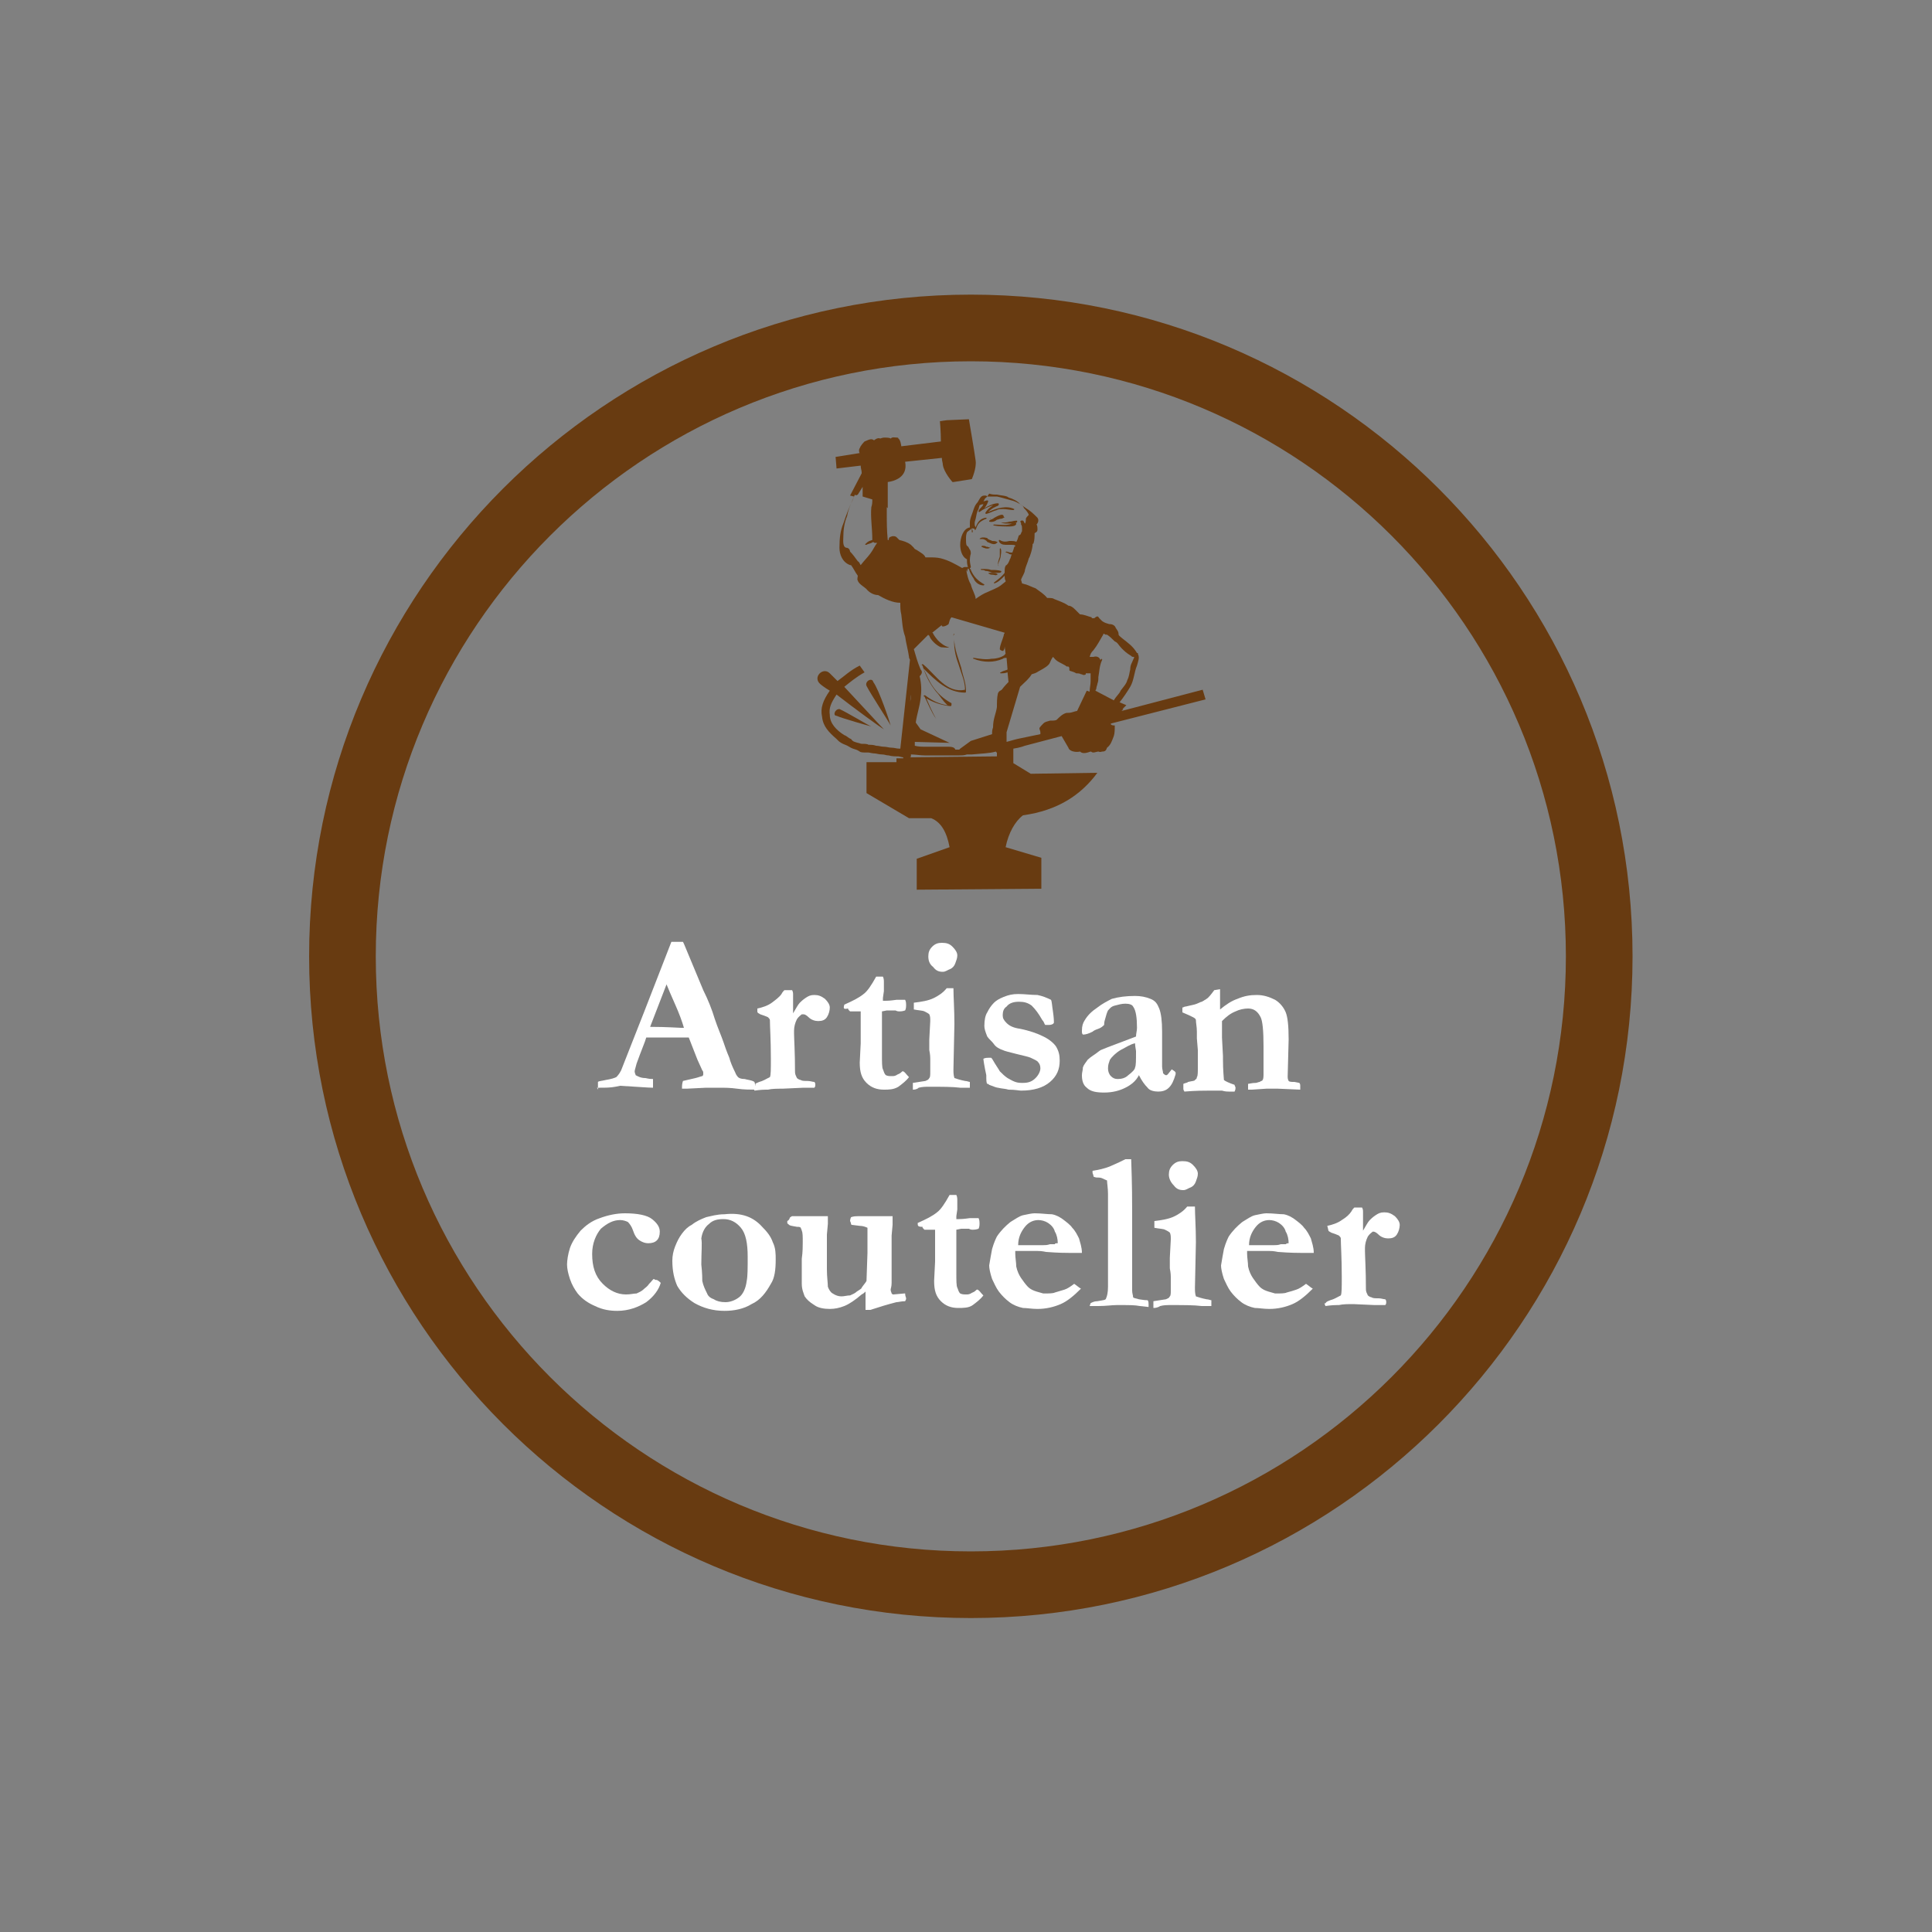 <?xml version="1.0" encoding="utf-8"?>
<!-- Generator: Adobe Illustrator 23.1.1, SVG Export Plug-In . SVG Version: 6.00 Build 0)  -->
<svg version="1.1" id="Calque_1" xmlns="http://www.w3.org/2000/svg" xmlns:xlink="http://www.w3.org/1999/xlink" x="0px" y="0px"
	 viewBox="0 0 200 200" style="enable-background:new 0 0 200 200;" xml:space="preserve">
<rect x="0" y="0" width="200" height="200" fill="#808080" stroke="none"/>
<style type="text/css">
	.st0{fill:#683B11;}
	.st1{fill:#FFFFFF;}
</style>
<path class="st0" d="M100.5,30.5c37.8,0,68.5,30.7,68.5,68.5s-30.7,68.5-68.5,68.5S32,136.8,32,99S62.7,30.5,100.5,30.5 M100.5,37.4
	c-34,0-61.6,27.6-61.6,61.6s27.6,61.6,61.6,61.6S162.1,133,162.1,99S134.5,37.4,100.5,37.4"/>
<g>
	<path class="st0" d="M103.3,58.5C103.3,58.6,103.5,58.6,103.3,58.5c0.1-0.4,0.3-0.7,0.3-1c0-0.1,0.1-0.4,0-0.7
		c-0.1-0.1-0.1,0-0.1,0.1s0,0.1,0,0.3s0,0.3,0,0.4S103.3,58,103.3,58.5z"/>
	<path class="st0" d="M102.5,56.7C102.6,56.5,102.5,56.5,102.5,56.7c-0.3-0.1-0.3-0.1-0.3-0.1c-0.1,0-0.1,0-0.1,0
		c-0.1-0.1-0.3-0.1-0.4-0.1s-0.1,0.1-0.1,0.1C101.8,56.7,102.2,56.9,102.5,56.7z"/>
	<path class="st0" d="M104.7,57.4c0.1,0,0.3,0,0.3-0.1c0,0,0-0.1-0.1-0.1s-0.1,0-0.3,0c-0.1,0-0.3-0.1-0.4-0.1s-0.1,0.1-0.1,0.1
		C104.4,57.2,104.4,57.4,104.7,57.4z"/>
	<path class="st0" d="M103.6,59.1c-0.3-0.1-0.7-0.1-1-0.1c-0.3-0.1-0.5-0.1-1-0.1c-0.1,0-0.1,0.1,0,0.1s0.3,0,0.4,0.1
		c0.3,0,0.4,0.1,0.5,0.1c0.1,0.1,0.4,0.1,0.7,0.1h0.1h0.1l0,0C103.7,59.3,103.7,59.1,103.6,59.1z"/>
	<path class="st0" d="M102.8,59.3c-0.1,0-0.3,0-0.4,0s-0.1,0.1,0,0.1c0.1,0.1,0.3,0.1,0.4,0.1s0.3,0.1,0.4,0c0.1,0,0.1-0.1,0-0.1
		C103.1,59.3,102.8,59.3,102.8,59.3z"/>
	<path class="st0" d="M103.6,54.1c0.3,0.1,0.5,0.1,0.8,0.1c0.1,0,0.3,0,0.4,0c-0.1,0-0.3,0.1-0.4,0.1c-0.4,0.1-1,0-1.5,0
		c-0.1,0-0.1,0.1,0,0.1c0.5,0.1,1.1,0.1,1.6,0.1c0.1,0,0.7,0,0.7-0.3c0,0,0-0.1-0.1-0.1l0,0h0.1c0.1,0,0.1-0.1,0.1-0.1
		c0-0.1,0-0.1-0.1-0.1c-0.3,0-0.4,0.1-0.7,0.1C104.2,54.1,103.9,54.1,103.6,54.1C103.6,53.9,103.6,54.1,103.6,54.1z"/>
	<path class="st0" d="M103.2,53.8c0.1,0,0.3-0.1,0.4-0.1s0.1,0,0.3-0.1c0.1,0,0.1-0.1,0-0.1c-0.1-0.1-0.4,0-0.7,0.1
		s-0.5,0.1-0.8,0.3V54C102.8,54.1,103.1,53.9,103.2,53.8z"/>
	<path class="st0" d="M102.6,53.8c0.1-0.1,0.4-0.1,0.5-0.1s0.1-0.1,0.4-0.1c0.1,0,0.1,0,0.3,0c0.1,0,0.1-0.1,0.1-0.1
		C103.9,53,103.1,53.5,102.6,53.8C102.5,53.5,102.5,53.8,102.6,53.8z"/>
	<path class="st0" d="M101.7,55.8c0.1,0,0.4,0.1,0.5,0.3c0.3,0.1,0.7,0.4,1,0.1c0.1-0.1,0.1-0.1,0-0.1c-0.1-0.1-0.4-0.1-0.5-0.1
		c-0.1-0.1-0.4-0.1-0.5-0.3c-0.3-0.1-0.7-0.1-0.8,0.1l0,0C101.4,55.8,101.5,55.8,101.7,55.8z"/>
	<path class="st0" d="M96.5,74.4C96.6,74.4,96.6,74.4,96.5,74.4L96.5,74.4z"/>
	<path class="st0" d="M98.7,65.6C98.8,65.5,98.8,65.5,98.7,65.6L98.7,65.6z"/>
	<path class="st0" d="M95.6,69.2c1.2,1.2,2.5,2.5,4.3,2.5c0.1,0,0.1-0.1,0.1-0.1c0-1-0.3-1.5-0.5-2.5c-0.1-0.4-0.8-2.1-0.7-3
		c-0.1,0.8,0.1,1.8,0.4,2.6c0.3,1,0.7,1.8,0.7,2.7c-1.9,0.4-3-1.5-4.3-2.6c-0.1-0.1-0.3,0-0.1,0.1c0.3,1,0.7,1.8,1.4,2.7
		c0.4,0.4,0.7,1,1.2,1.4c-0.8-0.1-1.5-0.4-2.3-1c-0.1-0.1-0.3,0.1-0.1,0.1c0.4,0.8,0.7,1.6,1.2,2.3c-0.4-0.7-0.7-1.4-1-2.1
		c0.7,0.4,1.5,0.7,2.5,0.8c0.1,0,0.1-0.1,0.1-0.3C96.7,71.8,96.2,70.5,95.6,69.2z"/>
	<path class="st0" d="M98.7,65.9c0-0.1,0-0.1,0.1-0.3C98.7,65.6,98.7,65.7,98.7,65.9z"/>
	<path class="st0" d="M115,74.9l9.8-2.5l-0.3-1l-8.4,2.2c0.1-0.1,0.1-0.1,0.1-0.1c0.1-0.1,0.1-0.1,0-0.1l0.4-0.4l-0.7-0.3
		c0.4-0.5,0.8-1.1,1.1-1.6c0.4-0.7,0.4-1.5,0.7-2.2c0.1-0.4,0.3-0.8,0.1-1.2c0-0.1,0-0.1-0.1-0.1c-0.4-0.7-1-1.1-1.5-1.5
		c-0.1-0.1-0.4-0.3-0.4-0.4c0-0.3-0.1-0.4-0.3-0.7c-0.1-0.3-0.4-0.4-0.7-0.4c-0.3-0.1-0.4-0.1-0.7-0.3c-0.1-0.1-0.1-0.1-0.3-0.3
		c-0.1-0.1-0.1-0.3-0.4-0.1c-0.1,0.1-0.1,0.1-0.3,0.1c-0.1,0-0.1-0.1-0.1-0.1c-0.4-0.1-0.8-0.3-1.2-0.3l-0.1-0.1
		c-0.1-0.1-0.4-0.4-0.4-0.4c-0.1-0.1-0.4-0.4-0.7-0.4c-0.4-0.3-1-0.5-1.5-0.7c-0.1-0.1-0.4-0.1-0.7-0.1c-0.3-0.4-0.8-0.7-1.2-1
		c-0.3-0.1-0.7-0.3-1-0.4c-0.1,0-0.3-0.1-0.4-0.1c0-0.1-0.1-0.3-0.1-0.4c0.1-0.3,0.4-0.7,0.4-1c0.1-0.4,0.3-0.8,0.4-1.2
		c0.1-0.1,0.4-1,0.4-1.5c0.1,0,0.1-0.1,0.1-0.1c0.1-0.3,0.1-0.7,0.1-1c0.1-0.1,0.3-0.1,0.3-0.4c0-0.1,0-0.4-0.1-0.5
		c0.1-0.1,0.3-0.4,0.1-0.7c-0.4-0.4-0.7-0.7-1.2-1c-0.4-0.3-1-0.7-1.5-0.8c-0.4-0.1-1-0.3-1.5-0.4c-0.3,0-0.7,0-1,0
		c-0.1-0.1-0.1-0.1-0.3-0.1c-0.4,0-0.5,0.4-0.7,0.7c-0.3,0.3-0.4,0.7-0.5,1s-0.3,0.7-0.3,1.1c0,0.1,0,0.4,0,0.5
		c-0.7,0.1-1,1.1-1,1.8c0,0.4,0.1,1.2,0.7,1.5c0,0.3,0,0.5,0.1,0.8c-0.1,0-0.1,0-0.3,0c-0.1,0-0.1,0-0.3,0.1c-0.7-0.4-1.4-0.8-2.2-1
		c-0.4-0.1-0.8-0.1-1.2-0.1c-0.1,0-0.3,0-0.4,0c-0.1-0.3-0.5-0.5-0.8-0.7c-0.1-0.1-0.3-0.1-0.4-0.3c-0.1-0.1-0.1-0.1-0.3-0.3
		c-0.4-0.3-0.8-0.4-1.2-0.5c-0.1-0.1-0.1-0.1-0.3-0.3c-0.1-0.1-0.3-0.1-0.4-0.1c-0.3,0.1-0.4,0.1-0.4,0.4h-0.1
		c-0.1-1-0.1-1.8-0.1-2.7c0-0.3,0-0.4,0-0.7l0.1,0.1v-2.7c0.7-0.1,2.1-0.5,1.8-2.1l3.8-0.4c0,0.3,0.1,0.5,0.1,0.7
		c0.1,0.8,1,1.8,1,1.8h0.1l0,0l1.9-0.3c0,0,0.5-1.1,0.4-1.9c-0.1-0.8-0.7-4.3-0.7-4.3L98,43.5l0,0l-0.7,0.1c0,0,0.1,1.1,0.1,2.1
		l-4.1,0.5l0,0c0-0.1-0.1-0.7-0.3-0.8c0,0,0-0.1-0.1-0.1c-0.3,0-0.5-0.1-0.7,0.1c-0.1-0.1-0.4-0.1-0.7-0.1c-0.1,0-0.4,0.1-0.4,0.1
		c-0.1-0.1-0.4,0-0.5,0.1c-0.1,0-0.1,0.1-0.1,0.1c-0.3-0.3-0.7,0-1,0.1c-0.1,0.1-0.4,0.4-0.5,0.7c-0.1,0.1-0.1,0.4,0,0.5l-2.5,0.4
		l0.1,1.2l2.5-0.3c0,0.3,0.1,0.5,0.1,0.7V49L88,51.3l0.4,0.1c0,0.1-0.1,0.1-0.1,0.3c-0.4,0.8-0.7,1.6-1,2.5
		c-0.3,0.7-0.4,1.5-0.4,2.5c0,0.7,0.3,1.5,1.1,1.8h0.1c0.3,0.4,0.4,0.7,0.7,1.1l0,0c0,0.1-0.1,0.4,0,0.5c0.1,0.4,0.8,0.7,1,1
		c0.3,0.3,0.7,0.5,1.1,0.5c0.7,0.4,1.5,0.8,2.3,0.8c0,0.1,0,0.1,0,0.1c0,0.4,0,0.7,0.1,1.1c0.1,0.7,0.1,1.5,0.4,2.3
		c0.1,0.7,0.3,1.4,0.4,2.1c0,0.1,0,0.1,0.1,0.3l-1,9.2h-0.1c-0.3,0-0.5-0.1-0.8-0.1s-0.5-0.1-0.8-0.1s-0.5-0.1-0.8-0.1
		c-0.3-0.1-0.5-0.1-0.8-0.1C89.8,77,89.5,77,89.2,77c-0.1,0-0.3-0.1-0.4-0.1c-0.3-0.1-0.5-0.1-0.7-0.4c-0.3-0.1-0.4-0.3-0.7-0.4
		c-0.8-0.5-1.5-1.2-1.5-2.1c-0.1-0.7,0.1-1.2,0.7-2.1c1.8,1.4,4.4,3.3,4.9,3.6c-0.4-0.4-2.5-2.7-4.1-4.4c0.5-0.4,1.2-1,2.1-1.5
		L89,68.9c-1,0.5-1.6,1.1-2.3,1.6c-0.4-0.4-0.7-0.7-0.8-0.8c-0.7-0.7-1.8,0.4-1,1.1c0.1,0.1,0.5,0.4,1,0.7c-0.7,1-1,1.8-0.8,2.7
		c0.1,1,0.7,1.6,1.5,2.3l0,0l0.1,0.1c0.1,0.1,0.1,0.1,0.1,0.1l0,0l0,0c0.1,0.1,0.4,0.3,0.7,0.4l0,0c0.3,0.1,0.5,0.3,0.8,0.4l0,0l0,0
		c0.3,0.1,0.4,0.1,0.7,0.3l0,0c0.1,0.1,0.4,0.1,0.7,0.1c0,0,0,0,0.1,0l0,0c0.1,0,0.1,0,0.1,0c0.1,0,0.4,0.1,0.7,0.1l0,0
		c0.1,0,0.4,0.1,0.7,0.1s0.4,0.1,0.7,0.1c0.3,0.1,0.7,0.1,1,0.1c0.1,0,0.4,0.1,0.5,0.1v0.1h-0.7v0.4h0.7l0,0h-3.8v3.2l4.4,2.6h2.3
		c1,0.4,1.6,1.4,1.9,3l-3.4,1.2v3.2l12.9-0.1v-3.2l-3.7-1.1c0.3-1.5,1-2.7,1.8-3.3c3.6-0.5,6-2.1,7.7-4.4l-6.9,0.1l-1.8-1.1v-0.1
		v-0.1c0-0.1,0-0.1,0-0.1v-1.2c0.7-0.1,1.2-0.3,1.2-0.3l3.8-1l0.7,1.2l0,0c0.1,0.4,0.8,0.5,1.2,0.4c0.3,0.3,0.8,0.1,1.1,0
		c0.1,0,0.1,0.1,0.3,0.1c0.1,0,0.4-0.1,0.5-0.1s0.1,0.1,0.4,0c0.3,0,0.4-0.1,0.5-0.4c0.4-0.3,0.5-0.7,0.7-1.2
		c0.1-0.3,0.1-0.7,0.1-1.1C114.9,75.1,115,74.9,115,74.9z M100.6,54.7c0,0.1,0,0.3,0,0.4h0.1C100.7,55,100.7,54.9,100.6,54.7
		L100.6,54.7L100.6,54.7c0.1,0,0.3,0,0.3,0.1s0.1,0.1,0.1,0c0.1-0.1,0.1-0.4,0.4-0.7c0.1-0.1,0.4-0.3,0.7-0.4c0.1-0.1,0-0.1-0.1-0.1
		c-0.5,0.1-0.8,0.4-1,1l0,0c0-0.1-0.1-0.1-0.1-0.3s0-0.1,0-0.1s0,0,0-0.1s0.1-0.4,0.1-0.4c0.1-0.4,0.1-0.7,0.3-1
		c0-0.1,0.1-0.3,0.1-0.4c0.1,0,0.1-0.1,0.4-0.1c-0.1,0.3-0.4,0.4-0.5,0.7c0,0.1,0,0.1,0.1,0.1c0.4-0.3,0.8-0.5,1.4-0.7
		c-0.1,0.1-0.4,0.3-0.4,0.3c-0.1,0.1-0.3,0.3-0.4,0.5c0,0.1,0.1,0.1,0.1,0.1c0.4-0.1,0.7-0.3,1.1-0.4c0.1-0.1,0.4-0.1,0.7-0.1
		s0.7,0.1,1,0.1c0.1,0,0.1-0.1,0.1-0.1c-0.8-0.4-1.8-0.1-2.7,0.3c0.1-0.1,0.4-0.4,0.7-0.5c0.1-0.1,0.4-0.1,0.4-0.3
		c0,0,0-0.1-0.1-0.1c-0.5,0-1,0.3-1.4,0.5c0.1-0.1,0.3-0.4,0.4-0.7c0,0,0-0.1-0.1-0.1s-0.3,0.1-0.4,0.1c0.1-0.1,0.1-0.3,0.3-0.4
		c0.1-0.1,0.1-0.1,0.3-0.4c0.3,0.1,0.5,0.1,0.8,0.1c0.4,0.1,1,0.1,1.2,0.3c0.4,0.1,1,0.4,1.2,0.7c0.1,0.1,0.3,0.1,0.4,0.4
		c0.1,0.1,0.4,0.4,0.5,0.7l0,0c-0.1,0.1-0.3,0.3-0.3,0.4c0,0.1,0,0.4-0.1,0.5c-0.1-0.1-0.1-0.4-0.4-0.3l-0.1,0.1
		c0.1,0.1,0.1,0.1,0.1,0.3c0.1,0.1,0.1,0.3,0.1,0.4c0,0,0,0,0,0.1V55c-0.1,0.1-0.1,0.4-0.3,0.4c-0.1,0.1-0.1,0.4-0.3,0.7
		c-0.1-0.1-0.4-0.1-0.7-0.1c-0.4,0.1-0.7,0.1-1-0.1c-0.1,0-0.1,0-0.1,0.1c0.1,0.3,0.4,0.4,0.7,0.4c0.1,0,0.1,0,0.3,0c0,0,0,0,0,0.1
		c0,0,0,0,0-0.1c0.1,0,0.1,0,0.3,0c0.1,0,0.4,0,0.4,0.1s-0.1,0.1-0.1,0.1c-0.1,0.4-0.3,0.8-0.4,1.2c-0.1,0.1-0.1,0.4-0.4,0.7
		c-0.1,0-0.1,0.1-0.1,0.1c-0.1,0.1-0.1,0.4-0.1,0.7c-0.3,0.4-0.7,0.7-1.1,1v0.1c0.4-0.1,0.7-0.4,1.1-0.8c0,0.1,0,0.4,0.1,0.5
		c0,0,0,0,0,0.1c-0.1,0.1-0.4,0.3-0.5,0.4c-0.4,0.3-1,0.5-1.4,0.7c-0.3,0.1-0.8,0.4-1.2,0.7c0-0.4-0.4-1-0.5-1.5
		c-0.3-0.5-0.4-1.1-0.5-1.6l0.1,0.3l0.1-0.4c0,0.1,0,0.1,0.1,0.1c0.1,0.4,0.3,0.7,0.5,1c0.1,0.3,0.5,0.7,1,0.7
		c0.1,0,0.1-0.1,0.1-0.1c-0.7-0.4-1.1-0.8-1.4-1.5c0-0.1,0-0.1-0.1-0.1c0,0,0,0,0-0.1c0.1,0,0.1-0.1,0.1-0.1c0-0.1-0.1-0.4-0.1-0.7
		c0-0.1,0-0.4,0.1-0.7c0-0.3-0.1-0.4-0.1-0.4c-0.1-0.1-0.1-0.3-0.3-0.4c-0.1-0.1-0.1-0.4-0.1-0.7s0-0.4,0.1-0.7
		C100.3,54.9,100.4,54.9,100.6,54.7z M98,77.3c-0.3,0-0.4,0-0.7,0c-0.1,0-0.3,0-0.4,0c-0.4,0-0.7,0-1.1,0s-0.7,0-1.1-0.1v-0.4
		l3.6,0.1l-3-1.4l-0.5-0.7c0.1-0.8,0.4-1.6,0.5-2.5c0.1-0.7,0.1-1.5-0.1-2.3c0.1-0.1,0.4-0.4,0.1-0.7c-0.3-0.7-0.5-1.4-0.7-2.1l0,0
		l1.5-1.5c0,0.1,0.1,0.1,0.1,0.1c0.1,0.4,0.7,1,1.2,1.2c0.1,0,1,0.1,0.8,0c-0.4-0.1-0.8-0.4-1.1-0.7c-0.1-0.1-0.4-0.5-0.5-0.7
		c0-0.1-0.1-0.1-0.1-0.1l1-0.8c-0.1,0.3,0.5,0.1,0.7-0.1c0.1-0.3,0.1-0.5,0.3-0.7l0,0l5.5,1.6c0,0.1-0.1,0.1-0.1,0.3
		c-0.1,0.4-0.4,1-0.4,1.4c0,0.1,0.4,0.3,0.4,0.1c0.1-0.1,0.1-0.3,0.1-0.4l0.1,0.8c0,0-0.1,0-0.1,0.1c-0.4,0.3-1,0.4-1.4,0.4
		c-0.5,0.1-1.2,0-1.8-0.1c-0.1,0-0.1,0.1,0,0.1c1,0.4,2.1,0.4,3,0c0.1-0.1,0.3-0.1,0.4-0.1l0.1,1.2c-0.1,0.1-0.4,0.1-0.7,0.3
		c-0.1,0-0.1,0.1,0,0.1c0.3,0,0.4,0,0.7-0.1l0.1,1c-0.1,0.1-0.4,0.4-0.7,0.8c-0.1,0.1-0.3,0.1-0.4,0.4c-0.1,0.4-0.1,1-0.1,1.4
		c-0.1,0.7-0.4,1.2-0.4,2.1c-0.1,0.3-0.1,0.4-0.1,0.7l-2.2,0.7l-1.1,0.8l-0.1,0.1c-0.1,0-0.3,0-0.4,0C98.8,77.3,98.4,77.3,98,77.3z
		 M88.8,51.2L88.8,51.2l0.5-0.8v1l1,0.3c0,0.3,0,0.5-0.1,0.8c-0.1,1,0.1,2.2,0.1,3.3v0.1C90,56,89.9,56,89.6,56.3
		c-0.1,0.1,0,0.1,0.1,0.1c0.1-0.1,0.4-0.1,0.7-0.3c0.1,0.1,0.1,0.1,0.4,0.1c-0.3,0.4-0.4,0.7-0.7,1.1s-0.7,0.8-1,1.2
		c-0.1-0.1-0.1-0.3-0.3-0.4c-0.3-0.4-0.5-0.7-0.8-1c0-0.1-0.1-0.4-0.4-0.4c-0.4-0.1-0.3-0.8-0.3-1.1c0-0.7,0.1-1.5,0.4-2.2
		c0.1-0.7,0.5-1.5,0.8-2.2C88.6,51.3,88.6,51.3,88.8,51.2z M94.3,78.1c0.4,0,1,0.1,1.4,0.1c0.3,0,0.5,0,0.8,0c0.1,0,0.1,0,0.3,0
		c0.1,0,0.4,0,0.5,0h0.1l0,0c0.3,0,0.5,0,0.8,0l0,0l0,0c0.4,0,0.7,0,1,0h0.1l0,0c0.3,0,0.5,0,0.8-0.1l0,0l0,0c0.1,0,0.4,0,0.5,0
		c1-0.1,1.8-0.1,2.5-0.3c0,0.1,0.1,0.1,0.1,0.1v0.4l-9.1,0.1C94.3,78.4,94.3,78.4,94.3,78.1z M115.4,66.4c0.3,0.1,0.4,0.4,0.7,0.7
		s0.5,0.5,1,0.8c0.1,0.1,0.1,0.1,0.3,0.1c0,0.1,0,0.1-0.1,0.3c-0.1,0.3-0.3,0.5-0.3,1c-0.1,0.4-0.1,0.7-0.3,1.1
		c-0.1,0.4-0.4,0.7-0.7,1.1c-0.1,0.3-0.4,0.5-0.7,1l-1.9-1c0-0.1,0.1-0.1,0.1-0.3c0-0.1,0.1-0.3,0.1-0.4l0,0
		c0.1-0.3,0.1-0.4,0.1-0.7c0.1-0.5,0.1-1.2,0.4-1.8c0-0.1-0.1-0.1-0.1-0.1c0,0.1-0.1,0.1-0.1,0.1c-0.1-0.3-0.4-0.4-0.7-0.3
		c-0.1,0-0.3,0-0.4,0c0.1-0.3,0.1-0.4,0.4-0.7c0.4-0.5,0.7-1.1,1-1.6c0-0.1,0.1-0.1,0.1-0.1c0.1,0.1,0.1,0.1,0.3,0.1
		C114.9,65.9,115.1,66.1,115.4,66.4z M92.3,55.4L92.3,55.4C92.5,55.4,92.5,55.4,92.3,55.4C92.5,55.4,92.5,55.4,92.3,55.4z
		 M94.3,72.1c0,0.3-0.1,0.5-0.1,0.7l0.3-2.7C94.3,70.8,94.3,71.5,94.3,72.1z M94.4,69.9c0,0.1,0,0.1,0,0.3V69.9L94.4,69.9z
		 M105.3,76.5L105.3,76.5c0,0-0.4,0.1-1.1,0.3v-1l1.4-4.7l0.1-0.1c0.4-0.4,0.8-0.7,1.1-1.2l0,0c0.3-0.1,0.4-0.1,0.7-0.3
		c1.5-0.8,1-0.8,1.5-1.5c0.1,0.1,0.1,0.1,0.1,0.1c0.3,0.4,0.7,0.5,1.2,0.8c0.1,0.1,0.1,0.1,0.3,0.1c0.1,0.1,0.1,0.1,0.1,0.3
		c0,0,0,0,0,0.1c0.1,0.1,0.4,0.1,0.7,0.3c0.1,0,0.4,0,0.5,0.1c0.1,0,0.1,0,0.1,0c0.1,0.1,0.3,0.1,0.4,0c0-0.1,0-0.1,0-0.1
		c0.1,0,0.4,0,0.5,0c0,0.3,0,0.5,0,0.8c0,0.4-0.1,0.7-0.1,1.1l-0.3-0.1l-1,2.1c-0.1,0-0.4,0.1-0.4,0.1c-0.3,0.1-0.5,0.1-0.7,0.1
		c-0.4,0.1-0.7,0.4-1,0.7c-0.1,0.1-0.4,0.1-0.7,0.1c-0.3,0.1-0.5,0.1-0.7,0.3c-0.1,0.1-0.4,0.4-0.4,0.5s0.1,0.3,0.1,0.4V76
		L105.3,76.5z"/>
	<path class="st0" d="M90,75.2L90,75.2L90,75.2z"/>
	<path class="st0" d="M90,75.4C90,75.2,90,75.2,90,75.4L90,75.4C90,75.4,90.1,75.4,90,75.4z"/>
	<path class="st0" d="M86.6,74.1c0.7,0.3,3.2,1,3.6,1.1c-0.3-0.1-2.6-1.5-3.3-1.8C86.4,73.4,86.2,74.1,86.6,74.1z"/>
	<path class="st0" d="M90,75.2L90,75.2L90,75.2z"/>
	<path class="st0" d="M90.8,74.9L90.8,74.9L90.8,74.9z"/>
	<path class="st0" d="M90.8,74.9L90.8,74.9L90.8,74.9z"/>
	<path class="st0" d="M90.8,74.9L90.8,74.9L90.8,74.9z"/>
	<path class="st0" d="M91,74.9L91,74.9C91.1,75.1,91.1,75.1,91,74.9L91,74.9L91,74.9C90.8,74.9,90.8,74.9,91,74.9L91,74.9z"/>
	<path class="st0" d="M90.8,74.9L90.8,74.9L90.8,74.9z"/>
	<path class="st0" d="M89.7,71c0.4,0.8,2.3,3.7,2.5,4.1c-0.1-0.4-1.2-3.7-1.8-4.5C90.3,70.1,89.5,70.5,89.7,71z"/>
	<path class="st0" d="M92.2,75.2L92.2,75.2L92.2,75.2z"/>
	<path class="st0" d="M92.2,75.2C92.2,75.2,92.3,75.2,92.2,75.2L92.2,75.2L92.2,75.2L92.2,75.2C92.2,75.2,92.2,75.1,92.2,75.2
		L92.2,75.2z"/>
	<path class="st0" d="M92.2,75.2C92.1,75.1,92.2,75.2,92.2,75.2L92.2,75.2z"/>
</g>
<g>
	<path class="st1" d="M61.9,112.8V112c0.1-0.1,0.4-0.1,0.8-0.2c0.6-0.1,0.9-0.2,1.1-0.3c0.1-0.1,0.3-0.3,0.5-0.7l2.4-6.1l2.8-7.2
		c0.3,0,0.5,0,0.7,0h0.5l0.1,0.2l2,4.8c0.5,1,0.9,2,1.2,3c0.3,0.9,0.7,1.8,0.9,2.4c0.1,0.3,0.3,0.9,0.6,1.6c0.1,0.4,0.3,0.9,0.6,1.5
		c0.1,0.3,0.3,0.5,0.3,0.5c0.1,0.1,0.3,0.2,0.7,0.2c0.3,0.1,0.7,0.1,1,0.3c0.1,0.3,0.1,0.5,0.1,0.5s0,0.1,0,0.3
		c-0.5,0-1.2,0-1.9-0.1c-0.7-0.1-1.3-0.1-1.9-0.1s-1.1,0-1.3,0l-2,0.1h-0.5c0-0.3,0-0.5,0.1-0.8l1.3-0.3c0.4-0.1,0.6-0.2,0.7-0.2
		c0.1-0.1,0.1-0.1,0.1-0.3c0-0.1,0-0.2-0.1-0.3l-0.5-1.1l-0.9-2.3h-4.4c-0.1,0.4-0.5,1.3-1,2.7c-0.1,0.4-0.2,0.7-0.2,0.8
		c0,0.2,0.1,0.3,0.1,0.4c0.2,0.1,0.5,0.3,1,0.3c0.1,0,0.3,0.1,0.8,0.1c0,0.3,0,0.5,0,0.6s0,0.2,0,0.3c-0.5,0-1.6-0.1-3.4-0.2
		l-0.5,0.1c-0.5,0.1-1.1,0.1-1.6,0.1h-0.3L61.9,112.8L61.9,112.8z M67.3,106.3c1.8,0,2.9,0.1,3.2,0.1h0.3c-0.2-0.7-0.5-1.5-0.9-2.4
		s-0.7-1.6-0.9-2.1L67.3,106.3z"/>
	<path class="st1" d="M78.2,112.2c0.1-0.1,0.2-0.1,0.4-0.2c0.4-0.1,0.7-0.3,1.1-0.5c0.1-0.2,0.1-0.8,0.1-1.9c0-2-0.1-3.3-0.1-4
		c0-0.1-0.1-0.2-0.2-0.3c-0.2-0.1-0.5-0.2-0.8-0.3c-0.1-0.1-0.3-0.1-0.3-0.3v-0.3c0.5-0.1,1.1-0.3,1.5-0.6c0.4-0.3,0.8-0.6,1-0.9
		c0.1-0.2,0.2-0.3,0.3-0.4H82c0.1,0.2,0.1,0.3,0.1,0.5c0,0.1,0,0.2,0,0.3c0,0.3,0,0.5,0,0.7c0,0.1,0,0.4,0,0.9
		c0.3-0.5,0.5-0.9,0.7-1.1c0.1-0.1,0.3-0.3,0.6-0.5c0.3-0.2,0.5-0.3,0.9-0.3s0.7,0.1,1.1,0.4c0.3,0.3,0.5,0.6,0.5,0.9
		s-0.1,0.7-0.3,1c-0.2,0.3-0.5,0.4-0.9,0.4c-0.3,0-0.7-0.1-1-0.4c-0.2-0.2-0.4-0.3-0.5-0.3H83c-0.1,0.1-0.3,0.2-0.5,0.5
		c-0.2,0.4-0.3,0.8-0.3,1.2v0.3c0,0.5,0.1,1.9,0.1,4c0,0.2,0.1,0.4,0.2,0.6c0.1,0.1,0.3,0.2,0.4,0.2c0.1,0.1,0.4,0.1,0.7,0.1
		c0.3,0,0.5,0.1,0.7,0.1c0.1,0.1,0.1,0.2,0.1,0.3c0,0.1,0,0.2-0.1,0.3h-1.1l-2.2,0.1c-0.5,0-1.1,0-1.5,0.1h-0.2
		c-0.1,0-0.5,0-1.2,0.1c0-0.1-0.1-0.2-0.1-0.3C78.2,112.4,78.2,112.4,78.2,112.2z"/>
	<path class="st1" d="M87.4,104c0.9-0.4,1.5-0.7,2-1.1c0.4-0.3,0.8-0.9,1.3-1.8h0.7c0.1,0.2,0.1,0.4,0.1,0.6c0,0.4,0,0.7,0,0.9
		l-0.1,0.7c0,0.1,0,0.1,0,0.3h0.3c0.1,0,0.4,0,1.1-0.1c0.1,0,0.3,0,0.9,0c0.1,0.2,0.1,0.4,0.1,0.5c0,0.2,0,0.4-0.1,0.6
		c-0.3,0.1-0.5,0.1-0.6,0.1s-0.2,0-0.4-0.1H92h-0.2l-0.5,0.1v4.4c0,0.9,0,1.4,0.1,1.6s0.1,0.4,0.3,0.6c0.2,0.1,0.4,0.1,0.6,0.1
		s0.3,0,0.5-0.1c0.1-0.1,0.3-0.1,0.5-0.3c0.1-0.1,0.1-0.1,0.2-0.1c0.2,0.1,0.3,0.3,0.5,0.5l0.1,0.1c-0.3,0.4-0.7,0.7-1.1,1
		c-0.5,0.3-1,0.3-1.5,0.3c-0.7,0-1.3-0.2-1.8-0.7S89,111,89,110l0.1-2v-3.3h-0.3H88l-0.1-0.1c-0.1-0.1-0.1-0.1-0.1-0.2
		C87.3,104.5,87.3,104.4,87.4,104z"/>
	<path class="st1" d="M94.5,112.8v-0.7l1.3-0.2c0.2-0.1,0.3-0.1,0.4-0.3c0.1-0.1,0.1-0.3,0.1-0.7v-0.1c0-0.1,0-0.3,0-0.5
		c0-0.3,0-0.5,0-0.7c0-0.1,0-0.4-0.1-0.9v-0.6v-0.5l0.1-1.9c0-0.3,0-0.5-0.1-0.7c-0.1-0.1-0.3-0.2-0.5-0.3c-0.2-0.1-0.6-0.1-1.1-0.2
		v-0.7c0.8-0.1,1.5-0.2,2.1-0.5c0.4-0.2,0.9-0.5,1.3-1h0.7c0,0.9,0.1,2.2,0.1,3.7l-0.1,4.7c0,0.3,0,0.6,0.1,0.9
		c0.3,0.1,0.6,0.2,1.1,0.3c0.2,0,0.4,0.1,0.5,0.1v0.6c-0.2,0-0.3,0-0.5,0c-0.1,0-0.3,0-0.5,0c-0.8-0.1-1.8-0.1-3.2-0.1
		c-0.4,0-0.7,0-1.1,0.1C94.9,112.8,94.6,112.8,94.5,112.8z M96.1,99c0-0.4,0.1-0.7,0.4-1s0.6-0.4,1-0.4c0.5,0,0.8,0.1,1.1,0.4
		c0.3,0.3,0.5,0.6,0.5,0.9s-0.1,0.5-0.2,0.8s-0.3,0.5-0.5,0.6c-0.3,0.1-0.5,0.3-0.8,0.3c-0.4,0-0.7-0.1-1-0.5
		C96.2,99.8,96.1,99.4,96.1,99z"/>
	<path class="st1" d="M101.8,109.6c0.2-0.1,0.4-0.1,0.5-0.1s0.1,0,0.3,0l0.1,0.1c0.4,0.7,0.7,1.1,0.8,1.3c0.3,0.3,0.5,0.5,0.8,0.7
		c0.2,0.1,0.5,0.3,0.8,0.4s0.5,0.1,0.8,0.1c0.5,0,0.9-0.1,1.3-0.5c0.3-0.3,0.5-0.7,0.5-1s-0.1-0.5-0.2-0.6c-0.1-0.2-0.4-0.3-0.8-0.5
		c-0.2-0.1-0.7-0.2-1.5-0.4c-0.8-0.2-1.2-0.3-1.4-0.4c-0.3-0.1-0.7-0.3-0.9-0.6s-0.5-0.5-0.7-0.8c-0.2-0.5-0.3-0.8-0.3-1.1
		c0-0.6,0.1-1.1,0.3-1.4c0.2-0.4,0.4-0.7,0.7-1c0.2-0.2,0.5-0.4,1-0.6s0.9-0.3,1.5-0.3c0.7,0,1.3,0.1,2,0.1c0.5,0.1,1,0.3,1.4,0.5
		c0.1,0.2,0.1,0.6,0.2,1.2c0.1,0.7,0.1,1,0.1,1.1s0,0.1-0.1,0.2c-0.2,0.1-0.3,0.1-0.5,0.1c-0.1,0-0.2,0-0.3,0
		c-0.1-0.1-0.1-0.3-0.3-0.5c-0.4-0.7-0.7-1.1-1.1-1.5c-0.4-0.3-0.8-0.4-1.3-0.4s-1,0.1-1.3,0.5c-0.3,0.2-0.4,0.5-0.4,0.9
		c0,0.3,0.1,0.5,0.4,0.8s0.7,0.5,1.4,0.6c1,0.2,1.8,0.5,2.2,0.7c0.7,0.3,1.2,0.7,1.5,1.1c0.3,0.5,0.4,0.9,0.4,1.5
		c0,0.9-0.3,1.6-1,2.2s-1.7,0.9-3,0.9c-0.2,0-0.6-0.1-1.3-0.1c-0.3-0.1-0.7-0.1-1.1-0.2c-0.1,0-0.4-0.1-0.9-0.3
		c-0.1-0.1-0.1-0.1-0.2-0.1c-0.1-0.1-0.1-0.4-0.1-0.9C101.9,110.4,101.8,109.7,101.8,109.6z"/>
	<path class="st1" d="M121.3,110.7l0.3,0.2c0.1,0.1,0.1,0.1,0.1,0.2v0.1c-0.2,0.7-0.4,1.1-0.7,1.4c-0.3,0.3-0.7,0.4-1.1,0.4
		s-0.9-0.1-1.1-0.4c-0.3-0.3-0.6-0.7-0.9-1.3c-0.3,0.6-0.8,1-1.4,1.3s-1.3,0.5-2.2,0.5c-0.8,0-1.4-0.1-1.8-0.5
		c-0.4-0.3-0.5-0.8-0.5-1.3c0-0.3,0.1-0.5,0.1-0.8c0.1-0.3,0.3-0.5,0.5-0.8c0.3-0.3,0.7-0.5,1.2-0.9c0.1-0.1,0.4-0.2,0.9-0.4
		l2.9-1.1c0-0.3,0.1-0.6,0.1-0.9c0-1-0.1-1.8-0.4-2.2c-0.1-0.2-0.4-0.3-0.8-0.3s-0.7,0.1-1.1,0.2s-0.5,0.3-0.7,0.5
		c-0.1,0.2-0.2,0.5-0.3,0.9c-0.1,0.3-0.1,0.5-0.1,0.6c-0.1,0.1-0.3,0.3-0.6,0.4c-0.3,0.1-0.5,0.2-0.6,0.3c-0.4,0.2-0.7,0.3-1,0.3
		c-0.1-0.1-0.1-0.2-0.1-0.4c0-0.5,0.1-0.8,0.3-1.1c0.3-0.5,0.7-0.9,1.3-1.3c0.5-0.4,1.1-0.7,1.5-0.9c0.7-0.2,1.5-0.3,2.4-0.3
		c0.6,0,1.1,0.1,1.6,0.3c0.5,0.2,0.7,0.5,0.9,1c0.2,0.5,0.3,1.3,0.3,2.4v1.9v1.4v0.3c0,0.3,0.1,0.5,0.1,0.7c0.1,0.1,0.2,0.2,0.3,0.2
		c0.1,0,0.1,0,0.2-0.1L121.3,110.7L121.3,110.7z M117.5,108c-0.5,0.1-0.9,0.4-1.5,0.7c-0.5,0.3-0.9,0.7-1.1,1
		c-0.1,0.3-0.2,0.5-0.2,0.9c0,0.3,0.1,0.6,0.3,0.8c0.2,0.2,0.4,0.3,0.7,0.3c0.4,0,0.8-0.1,1.1-0.4c0.4-0.3,0.7-0.6,0.7-0.8
		c0.1-0.2,0.1-0.7,0.1-1.7C117.6,108.7,117.5,108.3,117.5,108z"/>
	<path class="st1" d="M122.5,112.2c0.2-0.1,0.4-0.1,0.5-0.2c0.4-0.1,0.7-0.1,0.7-0.2c0.1-0.1,0.2-0.1,0.2-0.3c0.1-0.1,0.1-0.5,0.1-1
		v-1v-0.8l-0.1-1.2v-0.7c0-0.5-0.1-0.9-0.1-1.2c0-0.1-0.1-0.2-0.3-0.3c-0.2-0.1-0.6-0.3-1.1-0.5v-0.5c0.1,0,0.2-0.1,0.3-0.1
		c0.1,0,0.4-0.1,0.9-0.2c0.4-0.1,0.7-0.3,0.8-0.3c0.1,0,0.1-0.1,0.2-0.1c0.1-0.1,0.2-0.1,0.3-0.2c0.2-0.1,0.5-0.5,0.8-0.9l0.6-0.1
		v1.3c0,0.1,0,0.3,0,0.3c0,0.1,0,0.3,0,0.5c0.6-0.5,1.2-0.9,1.8-1.1c0.7-0.3,1.3-0.4,2-0.4s1.3,0.2,1.9,0.5c0.5,0.3,0.9,0.8,1.1,1.3
		c0.2,0.5,0.3,1.4,0.3,2.8l-0.1,3.8c0,0.2,0,0.3,0.1,0.5c0.1,0.1,0.3,0.1,0.6,0.1l0.5,0.1c0.1,0.1,0.1,0.2,0.1,0.3
		c0,0.1,0,0.2,0,0.4l-2.3-0.1h-0.7h-0.5l-1.5,0.1h-0.4c0-0.1,0-0.2,0-0.2c0-0.1,0-0.3,0-0.4c0.1,0,0.4-0.1,0.8-0.1
		c0.1,0,0.3-0.1,0.4-0.1c0.1-0.1,0.3-0.1,0.3-0.2c0.1-0.1,0.1-0.4,0.1-0.7c0-0.7,0-1.1,0-1.5v-1.3c0-1.6-0.1-2.6-0.3-3
		c-0.3-0.6-0.7-0.9-1.3-0.9c-0.4,0-0.9,0.1-1.3,0.3c-0.5,0.2-0.9,0.5-1.4,1v0.2v0.7v0.8l0.1,1.9v0.3c0,1.3,0.1,2,0.1,2.2
		c0.1,0.1,0.5,0.3,1.1,0.5c0,0.1,0.1,0.2,0.1,0.3s0,0.2-0.1,0.4c-0.3,0-0.5,0-0.6,0s-0.4,0-0.7-0.1h-1.2c-0.6,0-1.5,0-2.7,0.1
		c0-0.1-0.1-0.1-0.1-0.3C122.5,112.6,122.5,112.4,122.5,112.2z"/>
</g>
<g>
	<path class="st1" d="M67.7,132.4c0.1,0.1,0.2,0.1,0.3,0.1c0.2,0.1,0.3,0.2,0.4,0.3c-0.2,0.7-0.7,1.4-1.5,2c-0.8,0.5-1.8,0.9-3,0.9
		c-0.7,0-1.5-0.1-2.3-0.5c-0.7-0.3-1.3-0.7-1.8-1.3c-0.3-0.4-0.6-0.9-0.8-1.5s-0.3-1.1-0.3-1.5s0.1-1.1,0.3-1.7
		c0.2-0.6,0.6-1.2,1.1-1.8c0.5-0.5,1.1-1,2-1.3c0.8-0.3,1.7-0.5,2.6-0.5c1.3,0,2.3,0.2,2.8,0.6s0.8,0.8,0.8,1.3
		c0,0.4-0.1,0.7-0.3,0.9c-0.2,0.2-0.5,0.3-0.9,0.3c-0.3,0-0.6-0.1-0.9-0.3s-0.5-0.5-0.7-1.1c-0.1-0.3-0.3-0.6-0.5-0.8
		c-0.2-0.1-0.5-0.2-0.8-0.2c-0.7,0-1.3,0.3-2,0.9c-0.5,0.6-0.9,1.5-0.9,2.6c0,1.3,0.3,2.3,1.1,3.1c0.7,0.7,1.5,1.1,2.4,1.1
		c0.5,0,0.8-0.1,1.1-0.1c0.2-0.1,0.5-0.2,0.8-0.5c0.1-0.1,0.3-0.2,0.5-0.5C67.5,132.6,67.6,132.4,67.7,132.4z"/>
	<path class="st1" d="M78.9,127c0.5,0.5,0.9,1,1.1,1.6c0.3,0.6,0.3,1.2,0.3,1.8c0,1-0.1,1.9-0.5,2.5c-0.5,0.9-1.1,1.7-2,2.1
		c-0.8,0.5-1.8,0.7-2.8,0.7c-1.2,0-2.2-0.3-3.1-0.8c-0.8-0.5-1.4-1.1-1.8-1.8c-0.3-0.7-0.5-1.5-0.5-2.6c0-0.5,0.1-1,0.3-1.5
		c0.2-0.5,0.4-0.9,0.7-1.3c0.3-0.4,0.6-0.7,1-0.9c0.5-0.4,1-0.6,1.5-0.8c0.5-0.1,1.1-0.3,1.9-0.3C76.8,125.5,78,126,78.9,127z
		 M72.6,130.9c0.1,0.9,0.1,1.5,0.1,1.7c0.1,0.5,0.3,0.9,0.5,1.3c0.1,0.3,0.4,0.5,0.7,0.6c0.3,0.2,0.7,0.3,1.2,0.3s1-0.2,1.4-0.5
		s0.7-0.9,0.8-1.7c0.1-0.5,0.1-1.3,0.1-2.5c0-1.4-0.2-2.4-0.7-3s-1.1-0.9-1.8-0.9c-0.6,0-1.1,0.1-1.5,0.5c-0.4,0.3-0.7,0.8-0.8,1.5
		C72.7,128.7,72.6,129.6,72.6,130.9z"/>
	<path class="st1" d="M81.8,126c0.1,0,0.1-0.1,0.2-0.1h3.4h0.3v0.8l-0.1,1.1v0.6v1.8v1.2c0,0.8,0.1,1.4,0.1,1.8
		c0.1,0.3,0.3,0.6,0.5,0.7c0.3,0.2,0.6,0.3,0.9,0.3s0.6-0.1,0.9-0.1c0.2-0.1,0.5-0.2,0.7-0.4c0.3-0.2,0.5-0.3,0.5-0.4
		c0.2-0.3,0.4-0.5,0.5-0.7l0.1-2.9c0-0.3,0-0.5,0-0.7s0-0.5,0-0.7c0-0.3,0-0.5,0-0.5v-0.4v-0.3c-0.2-0.1-0.5-0.2-0.8-0.2l-0.8-0.1
		c-0.1,0-0.1-0.1-0.1-0.1c0-0.1-0.1-0.3-0.1-0.3s0-0.2,0.1-0.4c0.3-0.1,0.5-0.1,0.7-0.1h1.8c0.5,0,1.1,0,1.8,0v0.9l-0.1,1.1v1.4v2
		v0.9v0.6c0,0.4-0.1,0.6-0.1,0.7c0,0.2,0.1,0.3,0.1,0.4c0.1,0.1,0.1,0.1,0.2,0.1l1.1-0.1h0.1c0,0.3,0.1,0.4,0.1,0.5s0,0.1-0.1,0.3
		c-0.4,0-0.7,0.1-0.9,0.1c-0.8,0.2-1.8,0.5-2.7,0.8h-0.5v-1.9c-0.1,0.1-0.2,0.2-0.4,0.3c-0.7,0.6-1.3,1-1.8,1.2s-1,0.3-1.5,0.3
		c-0.6,0-1.2-0.1-1.6-0.4c-0.5-0.3-0.8-0.6-1-0.9c-0.1-0.3-0.3-0.7-0.3-1.3c0-0.1,0-0.9,0-2.3v-0.3c0.1-0.7,0.1-1.3,0.1-1.7
		c0-0.6,0-1-0.1-1.2c0-0.1-0.1-0.2-0.1-0.3c-0.1-0.1-0.2-0.1-0.4-0.1c-0.5-0.1-0.8-0.1-0.9-0.3c-0.1,0-0.1-0.1-0.1-0.1
		c0-0.1,0-0.1,0-0.2C81.7,126.3,81.7,126.2,81.8,126z"/>
	<path class="st1" d="M95,126.6c0.9-0.4,1.5-0.7,2-1.1c0.4-0.3,0.8-0.9,1.3-1.8H99c0.1,0.2,0.1,0.4,0.1,0.6c0,0.4,0,0.7,0,0.9
		l-0.1,0.7c0,0.1,0,0.1,0,0.3h0.3c0.1,0,0.4,0,1.1-0.1c0.1,0,0.3,0,0.9,0c0.1,0.2,0.1,0.4,0.1,0.5c0,0.2,0,0.4-0.1,0.6
		c-0.3,0.1-0.5,0.1-0.6,0.1s-0.2,0-0.4-0.1h-0.6h-0.2l-0.5,0.1v4.4c0,0.9,0,1.4,0.1,1.6s0.1,0.4,0.3,0.6c0.2,0.1,0.4,0.1,0.6,0.1
		s0.3,0,0.5-0.1c0.1-0.1,0.3-0.1,0.5-0.3c0.1-0.1,0.1-0.1,0.2-0.1c0.2,0.1,0.3,0.3,0.5,0.5l0.1,0.1c-0.3,0.4-0.7,0.7-1.1,1
		s-1,0.3-1.5,0.3c-0.7,0-1.3-0.2-1.8-0.7s-0.7-1.1-0.7-2.1l0.1-2v-3.3h-0.3h-0.8l-0.1-0.1c-0.1-0.1-0.1-0.1-0.1-0.2
		C95,127,95,126.9,95,126.6z"/>
	<path class="st1" d="M102.7,129.3c0.2-0.7,0.4-1.1,0.5-1.3c0.4-0.6,0.9-1.1,1.4-1.5c0.5-0.3,0.9-0.6,1.3-0.7
		c0.5-0.1,0.9-0.2,1.2-0.2c0.7,0,1.3,0.1,1.8,0.1c0.5,0.1,0.8,0.3,1.1,0.5c0.4,0.3,0.8,0.6,1,0.9c0.3,0.3,0.5,0.7,0.7,1.1
		c0.1,0.4,0.3,0.9,0.3,1.5h-1.3c-0.3,0-1.1,0-2.4-0.1c-0.5-0.1-0.7-0.1-0.9-0.1c-0.1,0-0.5,0-1.3,0h-1c0,0.1,0,0.2,0,0.3
		c0,0.4,0.1,0.9,0.1,1.3c0.1,0.5,0.3,0.9,0.5,1.2s0.5,0.7,0.7,0.9c0.3,0.3,0.6,0.4,0.9,0.5l0.7,0.2c0.6,0,1,0,1.2-0.1
		c0.3-0.1,0.7-0.2,1-0.3s0.6-0.3,1-0.6c0.3,0.2,0.5,0.4,0.7,0.5c-0.7,0.7-1.4,1.3-2.1,1.6s-1.5,0.5-2.4,0.5c-0.6,0-1.1-0.1-1.5-0.1
		c-0.5-0.1-1-0.3-1.4-0.6s-0.8-0.7-1.1-1.1c-0.3-0.4-0.5-0.9-0.7-1.3c-0.2-0.6-0.3-1.1-0.3-1.4C102.5,130.4,102.6,129.8,102.7,129.3
		z M109.5,128.7c0-0.4-0.1-0.9-0.3-1.2c-0.1-0.4-0.4-0.7-0.7-0.9c-0.3-0.2-0.7-0.3-1-0.3c-0.5,0-1,0.2-1.4,0.7s-0.7,1.1-0.7,1.9h2.6
		c0.2,0,0.4,0,0.7-0.1c0.2,0,0.4,0,0.5,0C109.2,128.7,109.3,128.7,109.5,128.7z"/>
	<path class="st1" d="M112.9,134.9c0.2-0.1,0.4-0.2,0.7-0.2c0.5-0.1,0.9-0.1,0.9-0.3c0.1-0.2,0.2-0.6,0.2-1.2V130v-0.8v-2.4v-2.7
		v-0.5c0-0.6-0.1-1.1-0.1-1.4c-0.3-0.1-0.5-0.3-0.9-0.3c-0.2,0-0.3,0-0.5-0.1c0-0.2-0.1-0.3-0.1-0.4s0-0.1,0-0.2
		c0.6-0.1,1.2-0.2,1.9-0.5c0.7-0.3,1.1-0.5,1.5-0.7h0.3c0.1,0,0.1,0,0.3,0c0.1,2.7,0.1,4.5,0.1,5.5c0,0.3,0,0.5,0,0.7v0.1v0.2v5.1
		v1.7v0.3c0,0.3,0.1,0.5,0.1,0.7c0.1,0.1,0.3,0.1,0.6,0.2c0.1,0,0.5,0.1,0.9,0.1c0.1,0.1,0.1,0.3,0.1,0.4c0,0.1,0,0.2,0,0.3
		l-0.9-0.1c-0.5-0.1-1.1-0.1-2-0.1h-0.4c-0.5,0-1.1,0.1-1.9,0.1h-0.9L112.9,134.9z"/>
	<path class="st1" d="M119.4,135.4v-0.7l1.3-0.2c0.2-0.1,0.3-0.1,0.4-0.3c0.1-0.1,0.1-0.3,0.1-0.7v-0.1c0-0.1,0-0.3,0-0.5
		c0-0.3,0-0.5,0-0.7c0-0.1,0-0.4-0.1-0.9v-0.6v-0.5l0.1-1.9c0-0.3,0-0.5-0.1-0.7c-0.1-0.1-0.3-0.2-0.5-0.3s-0.6-0.1-1.1-0.2v-0.7
		c0.8-0.1,1.5-0.2,2.1-0.5c0.4-0.2,0.9-0.5,1.3-1h0.8c0,0.9,0.1,2.2,0.1,3.7l-0.1,4.7c0,0.3,0,0.6,0.1,0.9c0.3,0.1,0.6,0.2,1.1,0.3
		c0.2,0,0.4,0.1,0.5,0.1v0.6c-0.2,0-0.3,0-0.5,0c-0.1,0-0.3,0-0.5,0c-0.8-0.1-1.8-0.1-3.2-0.1c-0.4,0-0.7,0-1.1,0.1
		C119.8,135.4,119.5,135.4,119.4,135.4z M121,121.6c0-0.4,0.1-0.7,0.4-1s0.6-0.4,1-0.4c0.5,0,0.8,0.1,1.1,0.4
		c0.3,0.3,0.5,0.6,0.5,0.9s-0.1,0.5-0.2,0.8s-0.3,0.5-0.5,0.6c-0.3,0.1-0.5,0.3-0.8,0.3c-0.4,0-0.7-0.1-1-0.5
		C121.2,122.4,121,122,121,121.6z"/>
	<path class="st1" d="M126.7,129.3c0.2-0.7,0.4-1.1,0.5-1.3c0.4-0.6,0.9-1.1,1.4-1.5c0.5-0.3,0.9-0.6,1.3-0.7
		c0.5-0.1,0.9-0.2,1.2-0.2c0.7,0,1.3,0.1,1.8,0.1c0.5,0.1,0.8,0.3,1.1,0.5c0.4,0.3,0.8,0.6,1,0.9c0.3,0.3,0.5,0.7,0.7,1.1
		c0.1,0.4,0.3,0.9,0.3,1.5h-1.3c-0.3,0-1.1,0-2.4-0.1c-0.5-0.1-0.7-0.1-0.9-0.1c-0.1,0-0.5,0-1.3,0h-1c0,0.1,0,0.2,0,0.3
		c0,0.4,0.1,0.9,0.1,1.3c0.1,0.5,0.3,0.9,0.5,1.2s0.5,0.7,0.7,0.9c0.3,0.3,0.6,0.4,0.9,0.5l0.7,0.2c0.6,0,1,0,1.2-0.1
		c0.4-0.1,0.7-0.2,1-0.3s0.6-0.3,1-0.6c0.3,0.2,0.5,0.4,0.7,0.5c-0.7,0.7-1.4,1.3-2.1,1.6c-0.7,0.3-1.5,0.5-2.4,0.5
		c-0.6,0-1.1-0.1-1.5-0.1c-0.5-0.1-1-0.3-1.4-0.6s-0.8-0.7-1.1-1.1s-0.5-0.9-0.7-1.3c-0.2-0.6-0.3-1.1-0.3-1.4
		C126.5,130.4,126.6,129.8,126.7,129.3z M133.4,128.7c0-0.4-0.1-0.9-0.3-1.2c-0.1-0.4-0.4-0.7-0.7-0.9s-0.7-0.3-1-0.3
		c-0.5,0-1,0.2-1.4,0.7s-0.7,1.1-0.7,1.9h2.6c0.2,0,0.4,0,0.7-0.1c0.2,0,0.4,0,0.5,0C133.2,128.7,133.3,128.7,133.4,128.7z"/>
	<path class="st1" d="M137.3,134.8c0.1-0.1,0.2-0.1,0.4-0.2c0.4-0.1,0.7-0.3,1.1-0.5c0.1-0.2,0.1-0.8,0.1-1.9c0-2-0.1-3.3-0.1-4
		c0-0.1-0.1-0.2-0.2-0.3c-0.2-0.1-0.5-0.2-0.8-0.3c-0.1-0.1-0.3-0.1-0.3-0.3l-0.1-0.4c0.5-0.1,1.1-0.3,1.5-0.6
		c0.5-0.3,0.8-0.6,1-0.9c0.1-0.2,0.2-0.3,0.3-0.4h0.8c0.1,0.2,0.1,0.3,0.1,0.5c0,0.1,0,0.2,0,0.3c0,0.3,0,0.5,0,0.7
		c0,0.1,0,0.4,0,0.9c0.3-0.5,0.5-0.9,0.7-1.1c0.1-0.1,0.3-0.3,0.6-0.5s0.5-0.3,0.9-0.3s0.7,0.1,1.1,0.4c0.3,0.3,0.5,0.6,0.5,0.9
		s-0.1,0.7-0.3,1s-0.5,0.4-0.9,0.4c-0.3,0-0.7-0.1-1-0.4c-0.2-0.2-0.4-0.3-0.5-0.3h-0.1c-0.1,0.1-0.3,0.2-0.5,0.5
		c-0.2,0.4-0.3,0.8-0.3,1.2v0.3c0,0.5,0.1,1.9,0.1,4c0,0.2,0.1,0.4,0.2,0.6c0.1,0.1,0.3,0.2,0.4,0.2c0.1,0.1,0.4,0.1,0.7,0.1
		s0.5,0.1,0.7,0.1c0.1,0.1,0.1,0.2,0.1,0.3s0,0.2-0.1,0.3h-1.1l-2.2-0.1c-0.5,0-1.1,0-1.5,0.1h-0.2c-0.1,0-0.5,0-1.2,0.1
		c0-0.1-0.1-0.2-0.1-0.3C137.2,135,137.2,134.9,137.3,134.8z"/>
</g>
</svg>
